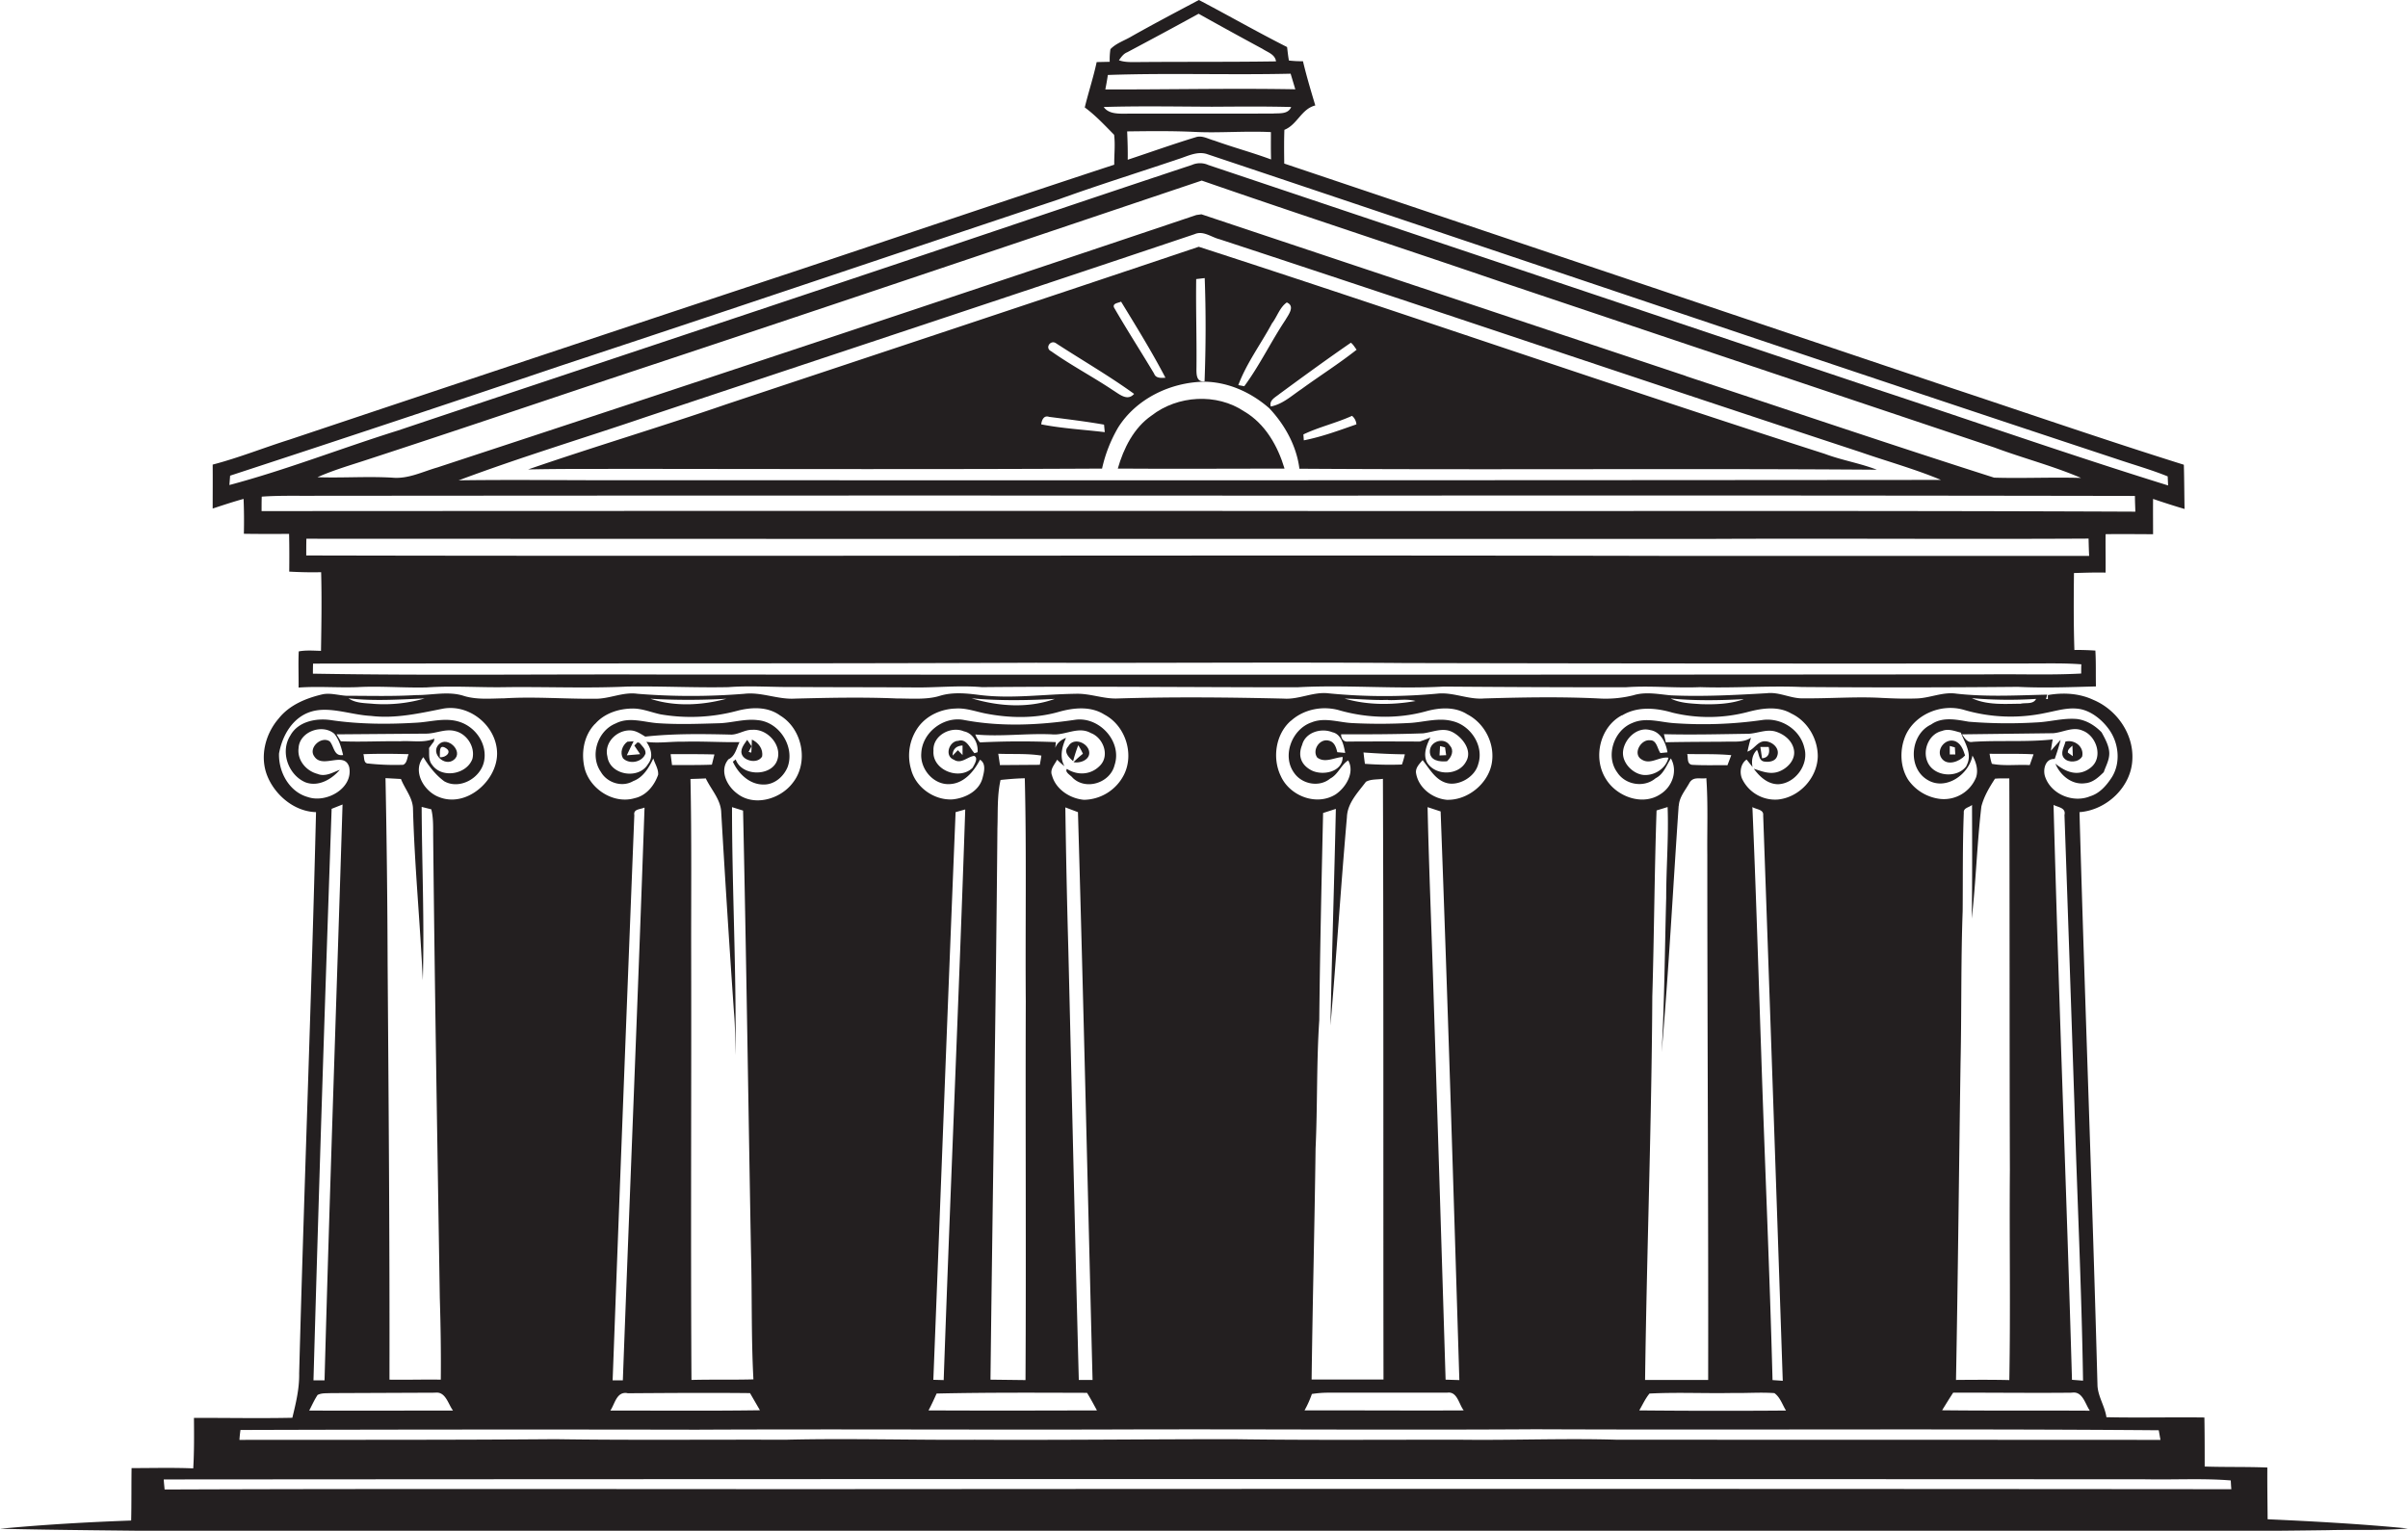 <svg id="Layer_1" data-name="Layer 1" xmlns="http://www.w3.org/2000/svg" viewBox="0 0 1698.4 1080"><title>biseeise_bank_flat_black_logo_White_background_3b6b3054-0d02-459d-b3c4-3604c2c79498</title><path d="M877.6,290.3c-19.5-13.1-47-11.4-65.4,2.9-12.6,8.7-19.7,23.1-23.8,37.4,39.2,0.3,78.4,0,117.6,0C901.2,314.6,892.4,299,877.6,290.3Z" fill="#231f20"/><path d="M449.6,523.8l-2.2,2.2,4.1,6.1-9.4.8c1.5-3.4,3.2-6.6,4.8-9.9l-4.4.3c-3.6,2.5-5.4,7.8-3.1,11.7,4.6,4.6,13.7,2.8,15.9-3.4,0.2-3.2-2.5-5.3-4.3-7.5Z" fill="#231f20"/><path d="M320.2,536c7-5.6-4.5-17.1-10.7-10.8S313.7,541.4,320.2,536Zm-6-8.3c5.1,2.7.1,7.1-4,6.5C310.5,531.2,309.2,524.8,314.3,527.7Z" fill="#231f20"/><path d="M537.5,533.8c1-5.3-2.6-9.9-7.2-12,0,3.1-.2,6.1-0.4,9.2l-1.9-.5,2.1-4-3.1-4.5c-2.1,3.1-5.6,7-3.4,11S534.4,538.9,537.5,533.8Z" fill="#231f20"/><path d="M756.9,537a106.4,106.4,0,0,1,3.6-11.2,43,43,0,0,1,3.3,6,78.9,78.9,0,0,0-6.6,5.9c4.8,1.1,12.3-1.9,10.9-7.9s-11.1-9.7-14.6-3.2C749.8,530.3,753.9,534.5,756.9,537Z" fill="#231f20"/><path d="M1599.4,1071.9c-0.1-12.2-.3-24.4-0.2-36.5-14.7-.6-29.5-0.2-44.2-0.7,0-11.5,0-23-.2-34.6-23-.3-46,0.3-69.1-0.2-1.1-7.7-5.8-14.3-6.3-22.1-3.6-134.9-8.9-269.9-12.7-404.8,19.2-1.4,36.7-17.9,37.3-37.5,0.8-17.9-11.2-34.9-27.5-41.7-10-4.7-21.3-5.3-32.1-3.4v2.8h-1.3l0.8-3.1c-21.4.5-42.8,1.7-64.1-.7-9.5-1.4-18.5,3.1-27.9,3.4s-16.5,0-24.8-.4c-18.2-1-36.4.5-54.6,0.3-9.1.5-17.3-4.7-26.4-3.6-22.5,1.3-45.1,2.5-67.6,1.5-8.8-.8-17.7-2.7-26.3-0.1a80,80,0,0,1-24.6,2.3c-26.9-1.3-53.9-.8-80.9,0-10.9.9-21.1-4.3-32-3.5a403.7,403.7,0,0,1-77.4-.1c-10.9-1.4-21.1,4.5-31.9,3.7-38.9-.9-77.9-1.3-116.8-0.1-10.2.5-19.8-3.7-30-3.3-22.7.3-45.4,3.7-68.1,0.8-9.2-1.2-18.8-2.1-27.8.7s-20.2,1.8-30.3,1.8c-23.8-1-47.7-.5-71.5.1-12.2.8-23.7-4.8-35.9-3.4a467.4,467.4,0,0,1-75.3,0c-10.3-1.5-19.9,3.7-30.1,3.5-21.4.2-42.7-1.6-64-.3-9.4.1-19,1.1-28.1-1.6-11-3.7-22.5-.6-33.8-0.7-16.4,1-32.9.5-49.3,0.5-5.5-.3-11.1-2.1-16.6-1.1-11.7,2.7-23.6,7.5-31.2,17.1-9.4,10.8-13.5,26.6-8.2,40.2s19,25.5,34.5,25.9c-3.2,132-8.4,264-11.9,396.1,0.2,10.6-2.3,20.9-4.8,31.2-23.1.5-46.3,0-69.4,0.1,0.1,11.9.2,23.8-.5,35.6-14.5-.6-29-0.2-43.5-0.2-0.2,12.3,0,24.7-.3,37-30.9,1.1-61.8,2.9-92.6,5.8,43.3,1,86.5,1.2,129.8,1.8q583.7,0.4,1167.5.1c114.9-.3,229.8.7,344.7-0.9,18.8-.5,37.7.4,56.4-1.2C1665.4,1075.2,1632.4,1073.4,1599.4,1071.9ZM1390.9,567.9c0.1,26.7.2,53.5-.2,80.2,3-26.3,3.7-52.8,6.8-79.1,1.8-7.1,5.7-13.6,9.6-19.6,3.3-.3,6.7-0.2,10.1-0.2,0.3,92,.1,184.1.4,276.1-0.4,49.5.5,98.9-.4,148.4-12.5-.3-25.1-0.2-37.6-0.1,1.4-74.5,2.1-148.9,3.2-223.4,0.8-35.8.2-71.6,1.5-107.4,0.2-23.2-.1-46.3.8-69.4C1384.7,569.9,1389,569.7,1390.9,567.9Zm12.4-36.1c10.3,0.2,20.7-.2,31,0.4l-2.7,7.6c-8.9-.5-18,0.8-26.7-0.9A39.8,39.8,0,0,1,1403.3,531.8Zm57.9,450.8c7.7-1.3,9.4,7.8,12.8,12.7-34.7-.2-69.5.1-104.2-0.3,2.6-4.2,5.1-8.3,7.8-12.4C1405.4,982.5,1433.3,982.9,1461.2,982.6Zm8-8.5-7.8-.6c-3.9-135.2-9.4-270.4-13-405.6,3.3,1.7,8.9,2,7.7,7.1q3.6,101.8,7,203.5C1465,843.6,1468.2,908.8,1469.2,974.1Zm-33.1-481c-2.1,4.1-7.3,2.5-10.9,3.4-11.5.1-23.7,1.1-34.4-3.9A301.5,301.5,0,0,0,1436.1,493.1Zm-91.8,25.2c7-14.7,25.3-22,40.8-17.5a117.1,117.1,0,0,0,58.1,2.1c7.7-1.5,15.6-4,23.5-2.7s15.5,7.2,20.5,14c7.1,9.5,8.8,23.5,2.5,33.9-3.8,5.9-8.6,11.6-15.5,13.7-11.8,4.9-27.2-1.2-31.6-13.4-2-5.1-.1-13.4,6.6-12.9,1.6-4.4,3-8.9,4.2-13.5-2.4,2.5-4.6,5.2-6.9,7.7,0.4-2.7.8-5.4,1.3-8-18.8,2-37.6.5-56.4,1.7-3.8.9-5.8-2.8-7.6-5.3l64.3-.8c6.9-.5,13.7-4.8,20.6-1.9,10,3.6,15,18.9,6,26.1s-18.1,2.9-25-2.7c3.4,8.2,11.6,15.1,20.9,13.8,5.5-.4,9.5-4.2,13.2-7.8,1.5-4.4,4-8.6,3.9-13.5s-2.9-10.1-5.4-14.6c-4.6-4.8-10.6-8.5-17.2-9.4-9.7-.9-19.1,2-28.8,2.4a338.3,338.3,0,0,1-47.7-.5c-8.9-1.5-18.6-3.7-26.6,2-14.7,6.9-16.8,30.7-2.4,39.1,12.8,7.7,29.1-3.8,31.6-17.2,2.6,4.6,4.3,10.3,2.5,15.5a24.5,24.5,0,0,1-25,15.1,32,32,0,0,1-22.8-13.5C1340,541,1339.7,528.4,1344.3,518.3Zm42.7,22.1c-6.5,9.1-23.4,7.6-27.6-3.1-3.5-8.3,1.2-19.6,10.4-21.6,4.4-1.8,8.9.1,13.2,1.2C1385.9,524.3,1391.5,532.2,1386.9,540.3Zm-157.3-47c-9.6,3.4-20,3.7-30.1,3.4-7.2-.5-14.7-0.7-21.3-4C1195.3,494.5,1212.5,494.2,1229.6,493.3Zm-85.5,11.3c10.7-6.5,23.9-5.3,35.4-1.9a108.5,108.5,0,0,0,54-.7c9.7-2.5,20.8-4,29.8,1.3,11.5,5.4,18.8,17.9,18.7,30.4-0.4,15.1-13,28.8-28.1,30.3a25.8,25.8,0,0,1-25.2-14.5c-2.1-4.5-1.1-10.9,3.1-13.7,1.4,1.7,2.8,3.5,4.2,5.3-0.9-4.4-.2-8.8,3.1-12.1,1.6,2.6,1.2,7.6,5.1,8.2s8.1-.3,9.2-4c2.1-5.5-3.8-10.4-8.9-10.3s-7.4,5.8-12.1,7.3c0.7-3.3,1.5-6.6,2.5-9.8-5.6,3.7-12.3,2.5-18.5,2.8-13.9.1-27.8,0.1-41.6,0.4l-1.3-5.7c19.9,0.5,39.8,0,59.8-.3,6.3-.3,12.7-3.5,19.1-1.5s12.1,6.9,12.9,13.6-5,12.6-11.1,14.7-11.8-.4-17.3-2.1c4.1,5.6,9.8,10.9,17.2,10.9,12-.5,21.7-13.8,18.5-25.4-2.9-13.2-16.5-21.8-29.7-19.9a293.1,293.1,0,0,1-62.5,2.2c-9.7-.7-19.8-4.3-29.2-0.1-13.1,5.2-19.1,23.4-10.6,34.9,5.7,8.8,18.9,11,27,4.1,5.7-2.9,7.6-9,10.8-14,5,8.8,1,19.9-7.2,25.1-12.7,8.7-30.9,1.9-38.5-10.4C1123.2,534.9,1128.4,512.7,1144.1,504.6Zm39.9,63.8c0.3-6.1,4.6-10.9,7.4-16s8-2.6,12-3.5c1.3,18.1.5,36.2,0.7,54.3,0,123.4.8,246.9,0.6,370.3h-44.5c1.2-90.2,4.6-180.3,5.1-270.4,1.3-43.8,1.5-87.6,3-131.4l7.8-2.4c0.8,21.4-1,42.7-1,64.1-1,36.3-1.2,72.7-3.2,108.9C1177,684.5,1180,626.4,1184,568.4Zm6-36.5c10.3,0.2,20.7-.2,31,0.8l-2.7,7.1c-8.4-.1-16.8.2-25.1-0.3C1189.6,538.9,1190.8,534.4,1190,531.9Zm-26.5,451.2c19.5-1,39.1,0,58.6-.4,9.8,0.2,19.5-.6,29.3.1,4.1,2.9,5.6,8.1,8.2,12.3q-51.7.4-103.5-.1C1158.6,991,1160.5,986.7,1163.5,983.1Zm93.9-9-7.3-.5c-2-77-5.5-154-8-231-2-57.8-3.7-115.5-6.2-173.3,2.5,1.7,8.1,1.6,7.6,5.8Q1250.7,774.6,1257.4,974ZM1241.6,527h5.9c0.9,4.1,0,7.6-4.7,8Zm-83.6,8.9c6.1,3.9,12.4-2.3,18.8-1.3-1.8,7.5-9.5,12.5-17,12.2s-16.1-8.3-15-17,10-17.2,19.1-14.7c7.5,1.2,11.1,9,12.2,15.7l-5,.5c-2.2-3.1-2.6-9.3-7.4-9C1157.1,521.6,1151.3,532.2,1158,535.9Zm-179.1-42c6.5,0.4,13.1-1.1,19.5.7-16.4,2.9-33.8,3-50-1.7C958.6,493.1,968.8,494.2,978.9,493.8Zm-68.4,14.7c9.2-8.4,22.9-10.9,34.7-7.3,19.6,5.5,40.7,6,60.4.6,9.6-2.7,20.6-3.5,29.3,2.1,12.6,6.5,20,21.5,17.1,35.4s-17,25.3-31.5,24.9c-10.3-.9-20.4-8.7-21.8-19.3-0.2-3.6,2.6-6.2,4.7-8.7,4.9,6.1,9,14.1,17.2,16.2s19.6-4.1,22-13.3c4.3-12.9-5.3-27.4-18.1-30.4-10.1-2.7-20.4.8-30.5,1.3a384.4,384.4,0,0,1-39.5.1c-9.8-.3-19.9-4.4-29.5-0.5-13.7,4.7-21,23.4-12.3,35.5,5.5,8.1,17.8,10.5,25.5,4.1,5.6-2.9,7.6-9.6,12.7-12.8,4.8,8.5-1.6,19.1-8.9,24-13.5,8.4-32.4,1.1-38.7-13.1C897.2,534.7,899.8,517.8,910.5,508.5ZM950,576.6c0.3-10,7.8-17.5,13.4-25,3.5-2,8-1.5,12-2.1,0.5,141.3.2,282.5,0.4,423.8H925.1c0.7-54.4,2.1-108.7,2.8-163.1,1.4-30.1.6-60.3,2.6-90.4,0.5-48.8,1.6-97.5,2.7-146.2l9-2.9c-1.1,50.9-2.8,101.9-3.8,152.8C942.6,674.6,945.7,625.6,950,576.6Zm-20.9-42.1c5.5,4.1,12-.1,17.9-0.4,0,10.8-14.6,13.5-22.4,9.2s-8.9-11.2-6.2-17.7c2.3-8.9,13.3-12.2,21.3-9,6.5,1.4,8,9,9.1,14.6l-5.6-.5c-0.8-3.4-2-7.2-5.8-8.1C930.9,520.7,925.2,529.2,929.1,534.5Zm16.8-16.4c19.3,0,38.6,0,57.8-.7,6.7-.8,13.8-4.3,20.5-1s14.6,12.7,9.9,20.8c-5.2,10.1-21.5,10.4-27.5.9-3.1-5.7-.4-12.5,2.3-17.8-2.4,1.1-5,2-7.5,2.9-16.9-.1-33.7-0.1-50.6,0C947.6,523.6,945.9,521,945.9,518.2Zm45,14a61.7,61.7,0,0,1-2.1,7.3,232.1,232.1,0,0,1-26.1-.5c-0.4-2.7-.7-5.4-1-8C971.4,531.6,981.1,532.1,990.9,532.2ZM925.3,983.5a76.3,76.3,0,0,1,12.3-.9h83.1c7.2-1.1,8.2,8.1,11.7,12.5-37.4.2-74.8-.1-112.3,0A71.9,71.9,0,0,0,925.3,983.5Zm81.7-414,9.1,3c5,133.7,9.1,267.4,13.2,401.2l-9.7-.3q-4.3-140.8-8.8-281.6C1009.5,651,1007.8,610.3,1006.9,569.6ZM744,493.1c-18.9,6.8-39.7,5.3-58.7-.4C704.9,494.5,724.5,494.2,744,493.1Zm-96.2,19.7c6.1-8.2,16.2-12.6,26.2-12.9,7.1-.5,13.8,2,20.6,3.4,17.1,3.4,35.1,3.8,52-1,10.5-3,22.7-4.3,32.4,1.9,14.7,7.7,21.2,27.7,13.7,42.5a32.2,32.2,0,0,1-28.2,17.6c-9.8-.9-19.8-7.3-22.5-17.2-1.7-4.2,1.8-7.6,3.6-11.1a55.4,55.4,0,0,0,5.2,4.6c-3.6-6.4-1.8-13.7,1.1-20-3.4,1.3-6.3,3.5-7.6,7.1l0.4-4.1c-17.8-.7-35.7-0.7-53.5.2a16.6,16.6,0,0,1-3.3-5.6c17.9,1.7,35.9-.9,53.9-0.1,9.3,1,18.7-6,27.6-.9,8.6,3.2,13.4,15.5,6.7,22.7s-16.4,7.2-23.6,2.6c-1.7,2.4,2.8,4.5,4.1,6.3,9.4,9.1,26.4,3.5,29.5-8.9,5.6-16.6-10.6-34.3-27.5-32.1-26.2,3.9-53,5.1-79.1.1-14.3-2.5-29.1,9.1-29.7,23.6-0.9,11.1,8.7,22.5,20.2,21.7,10-.5,17-9,21.2-17.2,4.5,2.7,2.9,8.7,1.8,12.9-2.4,9.3-12.2,14.2-21.1,15.1-13,.8-26.1-8.5-29.3-21.2A34.4,34.4,0,0,1,647.8,512.8Zm12.7,470.4c35.4-.8,70.8-0.6,106.2-0.5,2.5,4,4.7,8.2,7,12.4-39.6.1-79.2,0.2-118.8,0C657,991.2,658.8,987.2,660.6,983.2Zm-2.2-9.7c5.3-133.5,10.2-267,15.7-400.5l6.8-1.9c-4.5,134.2-10.5,268.4-15.2,402.6Zm47.3-423.2c5.7-.6,11.4-1.1,17.2-1.2,1.3,52.5.3,105.1,0.7,157.6-0.3,89,.3,178-0.2,267l-24.7-.3c1.5-129.7,3.8-259.3,4.9-389C703.9,573,703.2,561.5,705.7,550.3Zm-1.6-18.5c10.2,0.4,20.5-.3,30.5,1.3-0.3,2.2-.7,4.3-1.1,6.5l-28.1.2C704.9,537.1,704.5,534.5,704.1,531.8Zm47.3,37.8,9,3.4c3.9,133.5,6.9,267,10.3,400.6h-9.7c-2.7-101.4-4.9-202.9-7.4-304.3Q752.1,619.4,751.4,569.6Zm-75.9-46.9c-6.2.7-9.3,10.8-2.6,13.3,5.1,3.3,9.4-2,14.2-2.7,3.4,1.3.1,6.3-1,8.4-9.3,9.2-28.7,1.6-27.6-12-0.7-10.7,12.2-17.7,21.5-13.7,6.5,1.3,10.2,8.5,9.6,14.7l-2.2.7C684,528,681.8,520.6,675.5,522.8Zm3.7,10.2-3.5-3.6-3.7,3.8c0-4.5,2.6-6.9,7-7.1v6.9ZM512.4,493c-17.4,4.7-36.5,5.7-53.7,0A473.8,473.8,0,0,0,512.4,493Zm-92.7,17.8c6.5-7.5,16.6-10.8,26.3-10.9,6.9-.1,13.3,2.7,19.9,4.1a126.3,126.3,0,0,0,53.7-2.4c10.1-2.7,21.7-3.3,30.6,3.2,15.8,9.5,20.5,33.2,8.8,47.7-8.8,11.5-27.4,16.8-39.3,7.2-7.1-5.3-12.5-16.3-5.9-24,4.8-2.2,5.6-7.8,7.8-12.1-13.2.2-26.5-.7-39.7-0.3-8.7-.2-17.4,1.3-26,0.1,3.3,4.6,5.1,10.7,1.2,15.6-6.5,11.3-27,8-28.7-5.3-2.6-10.4,7.9-19.8,17.9-18.2,3.2,0.6,6,2.5,8.8,4.2,20.2-2.2,40.6-1.9,60.9-1.4,5.1-.2,9.6-3.6,14.8-3.4,11-.7,21.7,11.8,17,22.4s-24.7,10.4-28.9-1.5l-2,1.6c3.8,8.4,11.8,16.2,21.6,16.1,7.6,0.2,14.2-5.5,17-12.3,5.3-14.3-5.8-31.8-21-33.1-9.5-1.2-18.8,2.1-28.2,2.2-13.8.4-27.6,0.9-41.4,0-10.2-.5-20.9-4.9-30.6.1-12.9,5.2-18.5,22.7-10.5,34.2,4.4,7.7,15,11.1,22.8,6.5,7.2-2.7,11.1-9.5,14.2-16,1.1,3.8,3.7,7.4,3.4,11.5-2.6,7.5-8.3,14.7-16.4,16.5-14.6,4.4-30.9-5.8-35.2-20.1C409.6,532,411.5,519.1,419.7,510.7Zm34.9,59.1c-4.7,134.7-10.3,269.3-15.3,404h-7.2q7.4-199.4,15.3-398.8C446.6,570.7,451.7,571.1,454.5,569.8Zm-12,413.1c28.8-.2,57.6-0.4,86.4-0.1l7,12.1c-35.1.5-70.3,0.2-105.5,0.2C433.7,990.5,434.9,981.6,442.5,982.9Zm73.8-413.5,7.7,2.4c2.3,104,3.7,208,5.6,312,0.8,29.8.1,59.6,1.7,89.3-14.6.4-29.1,0-43.7,0.4-0.6-98.9,0-197.8-.2-296.8-0.1-42.4.4-84.8-.5-127.2,3.6-.1,7.2-0.2,10.8-0.4,3.8,8,10.7,15,10.9,24.2q4.1,70.6,9,141.1c0.9,9.9.8,20,1,29.9C519.5,686,516.3,627.7,516.3,569.4Zm-14.3-30c-9.4.4-18.7,0.2-28.1,0.3l-1-7.7c10.3,0,20.6-.1,30.9.2ZM299.5,492.8a102.8,102.8,0,0,1-35.9,3.8c-6.1-.6-12.6-0.3-17.8-3.9C263.6,494.8,281.6,493.5,299.5,492.8Zm-82.2,69.6c-13.3-3.6-20.9-17.7-20.5-30.8,2.3-12.7,9.6-25.5,22.6-29.5s28.1,2.3,42.2,3c17.1,2.1,34.1-1.8,50.8-5.1,18.9-3.5,38.1,12.4,38.2,31.6s-21.7,38.6-41.1,30.7c-10.5-4-18.9-18.2-10.9-28.1,3.9,6.4,8.6,12.5,14.7,17,10.9,6.2,25.7-2.2,28.1-14s-5.3-23.3-15.9-27.4-21.4-.4-32,0.1c-20,1.2-40.1,1.1-59.9-1.8-10.4-1.6-23.3.8-28.8,10.8-7.3,11.4-1.6,27.7,10.5,33,9.1,3.5,18.6-2,24.4-8.8-5,1.9-10.3,5.2-15.8,2.9-8-2.1-14.4-9.7-13.3-18.2,0.6-11.6,16.7-17.4,25.2-10.1,3.5,4.3,4.9,9.7,6.2,15-6.5,1.1-6.3-6-9.4-9.6-6-4.1-15.4,4.6-10.9,10.6,5.8,9,21.1-4.1,24.6,7.5C249.3,556.1,230.3,566.8,217.3,562.4ZM282.1,523c-13.9-.2-27.8.6-41.7,0l-3-4.9,63.7-.5c6.7-.2,13.2-3.6,19.9-1.8,8.3,1.9,14.3,11.2,12.2,19.6-4,11.1-21.7,14.1-28.5,4.1-2.7-3.3-1.8-7.8-2.1-11.7,1.1-1.6,2.2-3.1,3.4-4.6l0.4-2.1C298.8,524.4,290.2,522.4,282.1,523Zm6.1,9.1c-1.1,2.5-1,6.2-3.8,7.5a172.7,172.7,0,0,1-24.6-.9c-3.6,0-2.7-4.3-3.5-6.6C267,531.7,277.6,531.8,288.3,532.1Zm-5.4,17.5c2.8,7.2,8.5,13.4,8.5,21.4,1.1,40.3,5.1,80.4,6.9,120.6,1.2-40.8-.6-81.5-0.8-122.3l6.8,1.7c1.4,5.6,1.3,11.4,1.3,17.1,1.1,109.2,3,218.5,4.7,327.7,0.6,19.2.9,38.4,0.7,57.6-12.1-.2-24.1.2-36.2,0,0.2-97.7-.6-195.4-1.3-293q-0.2-65.7-1.5-131.4Zm-49,21.1,7.8-3.1c-4.2,135.4-9,270.8-12.7,406.3h-7.8Q226.8,772.4,233.9,570.8ZM224,984.2c2.9-1.5,6.3-1.1,9.4-1.3l73.5-.3c7.4-1,9.1,7.9,12.6,12.6-33.8,0-67.6.2-101.4,0C220,991.5,221.7,987.7,224,984.2Zm-54.4,24.7q160.9-.5,321.8-0.2c103.6-.5,207.1.2,310.7-0.2,93.5-.2,187,0.5,280.5-0.1,146.7,0.6,293.4-.5,440,0.7l1.2,6.8q-191.4-.1-382.8-0.1c-36.4-1.1-72.7.4-109.1,0-54-.1-108,0.4-161.9-0.4-60.9,0-121.8.7-182.7,0.4-44.5.3-89.1-1.1-133.6,0-54-.2-108.1.4-162.1-0.4-74.2.6-148.5,0.4-222.7,0.5C169,1013.5,169.3,1011.2,169.6,1008.9Zm483.8,41.7c-179.1.2-358.2-.4-537.3,0.3-0.2-2.4-.5-4.7-0.6-7.1q699.2-.5,1398.5-0.1c19.8,0.4,39.6-.8,59.4.8,0.1,2.1.2,4.1,0.4,6.2Q1113.5,1050.3,653.4,1050.6Z" fill="#231f20"/><path d="M1378.2,522.7c-6.5-1.6-12.7,6.3-8.9,12.1s12.5,2.8,16.7-1.8C1384.7,528.9,1382.9,523.9,1378.2,522.7Zm-3,9.5c0-2,0-4,0-5.9l3.6,1c0.1,1.7.2,3.3,0.3,5h-3.9Z" fill="#231f20"/><path d="M171.8,352q0.5,12.3.2,24.6c10.6,0.2,21.2.1,31.9,0.1,0.2,8.9.2,17.7,0.1,26.6,7.5,0.4,15,.6,22.5.4,0.5,18.5.2,37-.1,55.5-5.2-.1-10.5-0.6-15.7.4-0.4,8.5,0,17-.1,25.5,13.8-1,27.6.2,41.4-.3,16.3-.9,32.6.6,48.9,0.2,18.9-1.3,37.8.2,56.7-.2,28.3-.3,56.5.9,84.8-0.4,23.8-.4,47.6.9,71.4,0.4,15.7-1.2,31.4.1,47.1-.1,27.6,0.2,55.2.1,82.8,0.3,16.3,0.3,32.6-1.6,48.9-.2,74.1-.7,148.2.1,222.4,0.1,34.4-1.9,68.9,1.4,103.3-.5q64.1,0.5,128.2.5c17.6-1.3,35.1.7,52.7-.1,23.9,0.8,47.8-1.1,71.7-.1q76.2,0.6,152.4-.1c18.3,0.9,36.7.2,55-.3-0.2-8.4.1-16.9-.4-25.3-5-.3-9.9-0.5-14.8-0.4-0.6-18.1-.5-36.2-0.3-54.3,7.4-.2,14.9-0.5,22.3-0.3,0.1-9-.1-18.1,0-27.1,11.2-.2,22.4,0,33.5,0,0-8.3-.1-16.6,0-24.9q11,3.8,22.2,7.1c-0.2-10.4-.2-20.8-0.5-31.2-55.5-17.4-110.4-36.4-165.6-54.7L905.8,115.4c-0.1-7.9-.2-15.8.1-23.8,9.1-3.6,12-14.8,21.8-17.2-3.1-10.3-6.2-20.7-8.7-31.2a75.5,75.5,0,0,1-9.9-.5c-0.6-3.1-.9-6.3-1.3-9.5-21-10.6-41.4-22.3-62.2-33.2-15.8,8.4-31.6,16.7-47.2,25.5-5.1,3.1-11.1,4.9-15.2,9.2a50.1,50.1,0,0,0-.5,8.9l-9.2.2c-2.3,10.8-5.8,21.3-8.4,32,7.6,5.6,14.1,12.6,20.7,19.3,0.9,7,0,14.1.1,21.1-74.4,24.4-148.5,49.6-222.8,74.4Q383.5,250.1,204.1,310.2c-18.1,5.7-35.7,12.8-54.1,17.6,0.1,10.3,0,20.6,0,31C157.3,356.4,164.5,354,171.8,352ZM1468,468.7c-0.1,2.1-.1,4.3-0.1,6.5-21.7,1.2-43.5.3-65.2,0.6q-468.8.4-937.6,0.1c-81.5-.3-163,0.8-244.4-0.6q0-3.5.1-7.1c169.9-.3,339.9.1,509.8-0.6,86.6,0.3,173.2-.5,259.9.2q221.2,0.5,442.4.3C1444.5,468.1,1456.3,467.8,1468,468.7Zm-295-76.5c-319-.7-638,0.4-957-0.3,0-4,0-7.9.1-11.8q496.3,0.2,992.6.1c88.1-.4,176.2.3,264.4-0.2,0.1,4.1.2,8.1,0.4,12.2H1173.1ZM890.7,360.5q-353.1-.1-706.2.1c0-3.4,0-6.8.1-10.2,12.5-.9,25-0.5,37.5-0.6q351.2-.3,702.5-0.1,290.6-.3,581.2.2c0,3.7.2,7.4,0.3,11.1C1300.9,360.1,1095.8,360.8,890.7,360.5Zm298.5-95.2q-170.9-57-341.8-114.1l-3.6.5q-267.3,90-535.3,178.1c-10.5,3-20.7,8.3-31.9,7.2-17.6-1-35.2.3-52.7-.3,11.9-5.3,24.4-8.8,36.7-12.9,56.6-18.5,113.1-37.6,169.6-56.5,139.3-46.1,278.3-93.1,417.4-139.9,70.3,24.4,141.1,47.5,211.5,71.6q173.7,58.4,347.5,116.7c20.3,7.6,41.4,13,61.2,21.5-20.4-.6-40.9.4-61.3-0.2C1333.7,313.8,1261.6,289.3,1189.2,265.4ZM1369,338.6q-460.5.4-921,.2c-41.5.2-83-.5-124.5,0.1,43.5-16.3,88.1-29.7,132.1-44.7,129-43,258.1-85.7,387-129,6.1-2.7,11.8,2.2,17.6,3.6,150.8,49.6,301.3,100.6,452.1,150.2C1331.3,325.6,1350.6,330.9,1369,338.6ZM795,36.9c16.9-9,33.7-18,50.4-27.2q22.5,12.6,45.1,24.8c3.6,2.4,8.8,3.8,9.5,8.8-32.7.5-65.5,0.2-98.2,0.5-4.2,0-8.6.2-12.6-1.3C790.8,40.3,792.4,37.9,795,36.9Zm-13.6,16c43-1.5,86,.1,128.9-0.9l3.3,11c-44.6-.8-89.3.2-134,0.1C780.3,59.6,780.9,56.2,781.4,52.8Zm-3.1,22.6c25.5-.8,51-0.3,76.5-0.2,18.6-.1,37.2-0.3,55.9.2-2.2,5.2-8.1,4.3-12.7,4.6-35.7.2-71.5,0-107.2,0.1C786.2,80.1,781.2,79.5,778.4,75.4Zm118.2,37c-13.2-4.9-26.7-8.5-40-13.3-4.3-1.1-8.6-3.9-13.1-2.4-16.1,4.9-32,10.6-48,15.9,0.1-6.6-.1-13.3-0.4-20,16.1-.2,32.3-0.4,48.5.4s35.3-.8,52.9.1C896.4,99.6,896.3,106,896.5,112.4ZM162.3,335.6q116.7-38.2,233-77.5c117.2-38.7,234.2-78.3,351.3-117.4,27.9-10.1,56.2-18.9,84.3-28.4,6.5-2,13.1-5.7,20.1-3.7,214.2,71.7,428,144.5,642.4,215.4,11.8,4,23.9,7.4,35.5,12.1l0.3,6.4c-69.6-21.6-138.3-45.7-207.5-68.5L852.2,116.4a14.2,14.2,0,0,0-11.6,0c-77,25.5-153.8,51.7-230.8,77.4C500.1,230.6,390.2,267,280.5,303.8c-39.7,12.4-78.5,27.7-118.7,38.4Z" fill="#231f20"/><path d="M1020.6,537.1c3.1-2.8,5.3-7.5,2-11.1-3.8-6.1-13.8-3.2-14.1,3.8S1015.5,537.6,1020.6,537.1Zm-4.9-10.7,3.5,0.9c0.2,1.8.5,3.7,0.8,5.5l-4.7.2C1015.4,530.8,1015.5,528.6,1015.7,526.4Z" fill="#231f20"/><path d="M1468.6,533.7c1.5-6.9-5.4-12.1-11.8-10.5-0.8,3.7-4,8.2-1,11.7S1466,538.1,1468.6,533.7Zm-6.9-7.7c0.1,2.5.2,5,.3,7.5l-3.5-2.5C1458.2,528.7,1460.4,527.4,1461.8,526Z" fill="#231f20"/><path d="M512.4,285.2c-46.4,16-93.5,30-139.9,46,22.7-.5,45.4-0.3,68.1-0.4,112.2,0.1,224.5.4,336.7-.2a100.2,100.2,0,0,1,11.3-28.9c12.8-20.4,36.8-31.9,60.5-32.4,17.1,0.1,33.5,7.6,46.2,18.8,11,11.7,19.2,26.6,21.2,42.6,135.8,0.9,271.5-.3,407.3.7-12-4.6-24.8-6.7-36.8-11.2-147.6-47.4-294-98.3-441.5-146.1C734.6,211.4,623.5,248.2,512.4,285.2Zm222,14.2c0.3-2.9,1.8-6.6,5.5-5.3,12.9,1.7,25.9,3.2,38.8,5.5l0.5,5.3C764.2,303.1,749.1,302.3,734.4,299.4Zm50.7-24c-14.3-9.6-29.6-17.6-43.7-27.6-4.7-2.2-.4-8.5,3.6-5.5,18.3,11.9,37.2,22.8,54.9,35.6C795.2,283.3,789.5,278.1,785.1,275.4ZM814,263.6c-9.3-15.6-19.2-30.9-28.3-46.7-1.1-3.1,3.3-3.1,5-4.1,10.8,17.7,21.7,35.3,31.3,53.7C819,266.7,815.2,267,814,263.6Zm105.6,47.1-0.3-4.2c11.1-5.3,23.1-8,34.3-13.1a8.6,8.6,0,0,1,3.1,6C944.4,303.7,932.3,308.2,919.5,310.7Zm37.3-64c-12.5,9.9-26,18.4-38.9,27.8-6.9,4.6-13.3,10.7-21.7,12.3-1.3-4.5,3.3-6.5,6.2-8.9,16.6-12.2,33.3-24.4,50.3-36.1C954.5,243.1,955.6,245.1,956.8,246.7Zm-59.4-19c3.4-4.7,5.3-11,10.1-14.3,6.1,2.6,1.1,8.7-1,12.4-10.2,15.3-18.2,32.1-29,46.7l-4.2-.8C879.3,256,889.5,242.5,897.4,227.7ZM849.6,269c-6.4.9-5.7-6.2-5.7-10.4,0.2-20.6-.5-41.1-0.2-61.7l6-.7C850.6,220.5,850.5,244.8,849.6,269Z" fill="#231f20"/></svg>